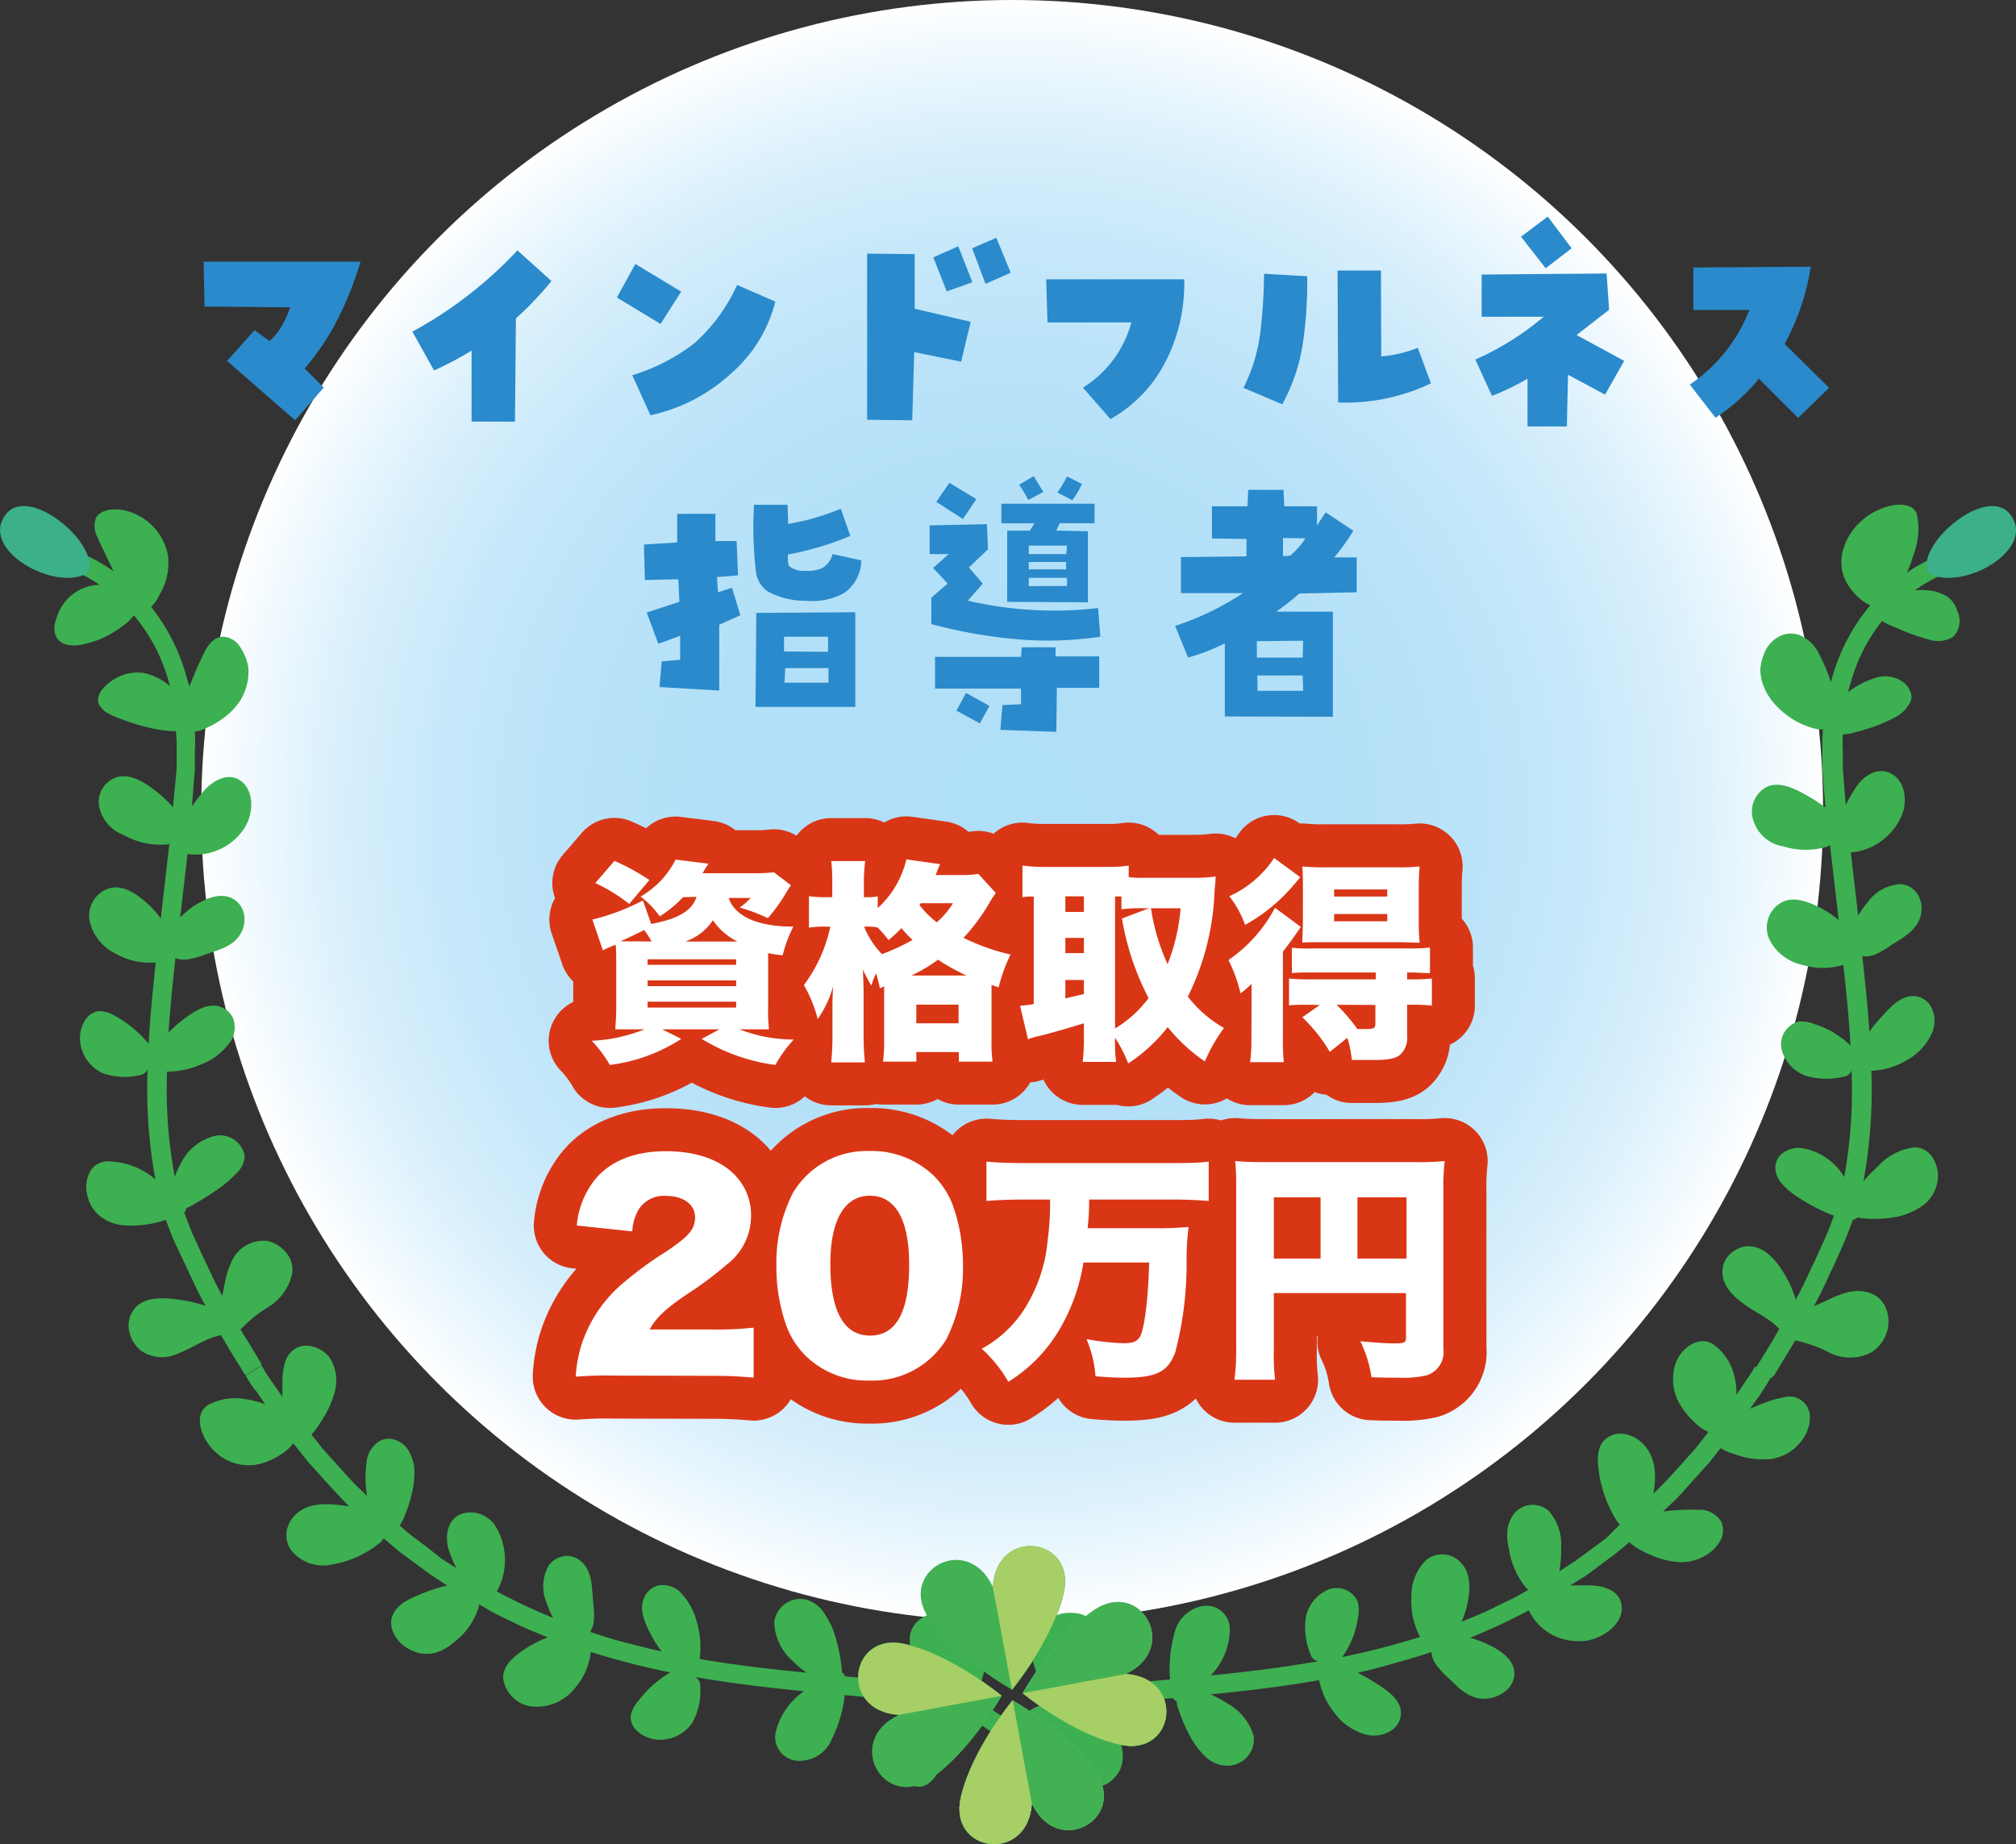 <svg xmlns="http://www.w3.org/2000/svg" xmlns:xlink="http://www.w3.org/1999/xlink" viewBox="0 0 211.01 193.04"><rect x="0" y="0" width="211.01" height="193.04" fill="#333333" stroke="none"/><defs><style>.cls-1{fill:url(#名称未設定グラデーション_27);}.cls-2{fill:#2a8acb;}.cls-3,.cls-4{fill:#fff;}.cls-3{stroke:#d93616;stroke-linecap:round;stroke-linejoin:round;stroke-width:9px;}.cls-5{fill:#3db051;}.cls-6{fill:#3cb08a;}.cls-7{fill:#42b153;}.cls-8{fill:#a6cf66;}.cls-9{fill:#80c591;}.cls-10{fill:#d6e591;}</style><radialGradient id="名称未設定グラデーション_27" cx="105.94" cy="84.88" r="84.88" gradientUnits="userSpaceOnUse"><stop offset="0" stop-color="#b0dff8"/><stop offset="0.37" stop-color="#b2e0f8"/><stop offset="0.56" stop-color="#bae3f9"/><stop offset="0.71" stop-color="#c7e8fa"/><stop offset="0.84" stop-color="#daf0fc"/><stop offset="0.95" stop-color="#f2fafe"/><stop offset="1" stop-color="#fff"/></radialGradient></defs><g id="レイヤー_2" data-name="レイヤー 2"><g id="デザイン"><circle class="cls-1" cx="105.94" cy="84.88" r="84.88"/><path class="cls-2" d="M21.41,32.09l-.1-4.7H37.73a34.88,34.88,0,0,1-2.84,6.88,25.25,25.25,0,0,1-3,4.3l2,2-3,3.43-7.12-6.22,2.88-3.22,1.55,1.14A5.85,5.85,0,0,0,29.56,34a11.41,11.41,0,0,0,.82-1.83Z"/><path class="cls-2" d="M49.36,36.7a35.05,35.05,0,0,1-3.93,2.08l-2.27-4.06a43.42,43.42,0,0,0,11-8.51l3.56,3.21A34.73,34.73,0,0,1,54,33.33L53.9,44.14H49.36Z"/><path class="cls-2" d="M71.3,30.53l-2.16,3.38-4.57-2.77,1.93-3.51Zm-5.12,8.75A20.46,20.46,0,0,0,72.6,36a18.14,18.14,0,0,0,4.55-6.17l4,1.74a14.73,14.73,0,0,1-4.61,7.51,18.14,18.14,0,0,1-8.46,4.39Z"/><path class="cls-2" d="M95.74,26.6l0,5.72,5.86,1.37-1,4.17-4.91-1L95.48,44l-4.72-.06V26.55Zm4.56-.82,1.48,3.77-2.69.95-1.4-3.56Zm1.45.21,2.53-1.1,1.51,3.66-2.64,1.16Z"/><path class="cls-2" d="M113.35,40.58a11.61,11.61,0,0,0,5.07-6.83l-8.78,0-.14-4.51,14.45,0a17.89,17.89,0,0,1-1.85,8.41,14.44,14.44,0,0,1-5.87,6.22Z"/><path class="cls-2" d="M130.15,40.6a17.84,17.84,0,0,0,1.77-5.85,56.91,56.91,0,0,0,.39-6.09l4.51.26a44,44,0,0,1-.43,6.87,19.15,19.15,0,0,1-2.18,6.53Zm14.42-3.29a13.29,13.29,0,0,0,3.83-.9l1.37,3.72a20.67,20.67,0,0,1-9.71,2L140,28.32l4.54,0Z"/><path class="cls-2" d="M170,37.78l-2,3.53-3.88-2.08L164,44.64l-4.12,0,0-5a25.37,25.37,0,0,1-3.72,1.8l-1.74-3.8a29.57,29.57,0,0,0,7.15-4.48h-6.49V28.74l13.08-.11.26,3.8-3.4,2.64Zm-8-15.11,2.5,3.32-2.72,2.09-2.58-3.3Z"/><path class="cls-2" d="M176.87,40.26a16.74,16.74,0,0,0,6.23-7.81h-5.86l0-4.45,12.28-.08A24.11,24.11,0,0,1,186.79,36l4.66,4.59-3.24,3.16-4.11-4.11a19.86,19.86,0,0,1-4.54,4.09Z"/><path class="cls-2" d="M68.9,67.39l-1.21-3.27L71.11,63,71,60.64l-3.5.08L67.4,57l3.48-.21,0-3h4l0,2.85,2.22,0,.15,3.59-2.21.18L75.15,62l1.47-.47.87,2.87-2.21,1,0,6.89-6.25-.37.23-2.69,1.93-.16,0-2.51ZM87.15,58l3,.66a4.22,4.22,0,0,1-1.82,3.43,6.9,6.9,0,0,1-3.94.8,8.17,8.17,0,0,1-4.07-1A3,3,0,0,1,79.14,60a40.54,40.54,0,0,1-.22-7.16l3.51,0,.07,2A24.19,24.19,0,0,0,88,53.25l1,2.85a31.37,31.37,0,0,1-6.54,1.95c0,.74,0,1.17.26,1.3a2.4,2.4,0,0,0,1.54.4,3.71,3.71,0,0,0,1.84-.3A2.42,2.42,0,0,0,87.15,58Zm2.37,6.09V74l-10.44,0,.08-9.84Zm-2.85,4.14,0-1.58-4.61,0v1.55Zm-4.56,3.24,4.61,0,0-1.53H82.19Z"/><path class="cls-2" d="M97.67,59.45,99.3,58l-2,0,0-3,6-.13.11,2.63-2,1.9,1.45,1.69-1.56,1.79a39.81,39.81,0,0,0,13.63.77l.24,3a37.6,37.6,0,0,1-8.93.25,52.53,52.53,0,0,1-8.76-1.57V62.56l1.71-1.47Zm9.2,14.27,0-1.64-9,0V68.76l9,0,.08-1h3.53v.95l4.57,0V72l-4.43,0-.06,4.61-5.85-.21.21-2.59ZM98,52.54l1.37-2,2.82,1.71-1.4,2.08Zm3.11,20,2.45,1.35-1,1.84-2.45-1.34Zm13.45-17.77-3.64,0-.37.77,3.32.08v7.43L105.42,63V55.55h2.37l.48-.77-3.46,0V52.73h9.76Zm-6.36-4.93,1,1.66-1.58.84a12.76,12.76,0,0,0-.95-1.6Zm3.48,11.5v-.85h-4l0,.87Zm0-4.22h-4V58h3.93Zm-4,1.71v.77h3.91v-.77Zm3-7.28a12,12,0,0,0,1-1.68l1.56.79a9.25,9.25,0,0,1-1,1.71Z"/><path class="cls-2" d="M124.35,68.84,123,65.52a29.56,29.56,0,0,0,7.1-3.43l-6.49,0V58.32l6.86-.08V56.42l-3.62-.05V53h3.72l.08-1.72h3.69l.08,1.72h3.43v2l.9-1.37,2.9,1.93a21.83,21.83,0,0,1-2,2.79H142L142,62l-6,.13a29.7,29.7,0,0,1-2.42,1.9h5.93v11L128.2,75l0-7.65A22.47,22.47,0,0,1,124.35,68.84Zm12,0,.05-1.77-4.85.05v1.72Zm-4.72,3.48,4.77,0-.05-1.61h-4.75Zm2.66-16v1.9l.74-.05a8.35,8.35,0,0,0,1.61-1.82Z"/><path class="cls-3" d="M71.49,93.92a11.79,11.79,0,0,1-2.44,2,9.78,9.78,0,0,0-2-2.07,9.15,9.15,0,0,0,3.66-3.87l3.44.43c-.15.26-.2.31-.36.56a3.29,3.29,0,0,1-.26.44h5.87A15.24,15.24,0,0,0,81,91.31l1.79,1.36c-.16.22-.16.22-.87,1.38a18.07,18.07,0,0,1-1.55,2.06A20.57,20.57,0,0,0,77.43,95a7.14,7.14,0,0,0,1.14-1h-2.3c.65,1.92,3,3,6.77,3a13.43,13.43,0,0,0-1.12,3,14.33,14.33,0,0,1-1.52-.22v5.54a17.75,17.75,0,0,0,.09,2.43c-.56,0-1.16,0-2.23,0h-.87a15.75,15.75,0,0,0,5.69,1.07,13.23,13.23,0,0,0-1.92,2.66,19.53,19.53,0,0,1-7.71-2.73l1.86-1h-6l2,1a17.8,17.8,0,0,1-7.48,2.73,12.78,12.78,0,0,0-1.9-2.53,16.89,16.89,0,0,0,5.54-1.2h-.81c-1.11,0-1.65,0-2.25,0,0-.51.09-1.18.09-2.19v-4.67c0-.87,0-1.58-.07-2-1,.42-1,.42-1.32.6L62,96.26a22.83,22.83,0,0,0,5.29-2l.87,2.46c2.82-.52,4.29-1.39,4.74-2.84Zm-5.63.71a17.34,17.34,0,0,0-3.55-2.19l2-2.32a23.48,23.48,0,0,1,3.66,2Zm2.34,3.93a8.1,8.1,0,0,0-.78-1.2c-.94.47-1.38.69-2.48,1.18.83,0,.9,0,1.68,0ZM67.78,101h9.27v-.58H67.78Zm0,2.23h9.27v-.6H67.78Zm0,2.24h9.27v-.61H67.78Zm9.4-6.91a6.72,6.72,0,0,1-2.56-2.23,5.65,5.65,0,0,1-2.89,2.23Z"/><path class="cls-3" d="M92.09,103.46a11.78,11.78,0,0,0-.4-1.57,9.29,9.29,0,0,0-.49,1.28,14.77,14.77,0,0,1-.87-1.66c0,.52.06,1.68.06,2.26v4.56a26,26,0,0,0,.14,2.88H87a26.9,26.9,0,0,0,.13-2.88v-2.91c0-1.09.05-1.81.07-2.16a11.05,11.05,0,0,1-1.61,3.41,14.06,14.06,0,0,0-1.45-3.55A15.67,15.67,0,0,0,86.91,97h-.54a9.7,9.7,0,0,0-1.7.11v-3.3a10.87,10.87,0,0,0,1.72.11h.72V92.47A16.11,16.11,0,0,0,87,90.14h3.56a16.31,16.31,0,0,0-.14,2.33v1.45h.31a5.25,5.25,0,0,0,1.14-.09v1.23a10,10,0,0,0,3-5.1l3.53.5c-.07.15-.23.53-.47,1.14h2.66a9.74,9.74,0,0,0,1.81-.12l1.83,2a11,11,0,0,0-.7,1.08,20,20,0,0,1-2.68,3.61,21.63,21.63,0,0,0,4.92,1.75,17.59,17.59,0,0,0-1.25,3.44c-.38-.14-.4-.14-.74-.25v5.77a15.05,15.05,0,0,0,.11,2.25h-3.53v-1H95.91v1H92.42a14.36,14.36,0,0,0,.12-2.19v-5.69ZM90.44,97a9,9,0,0,0,1.87,2.88,20.85,20.85,0,0,0,3.2-1.49,16,16,0,0,1-1.16-1.23A15,15,0,0,1,93,98.41a12.09,12.09,0,0,0-1.14-1.32A5,5,0,0,0,90.75,97Zm10.74,5.12a20.48,20.48,0,0,1-3-1.66,16.06,16.06,0,0,1-2.79,1.66Zm-5.27,5h4.42v-1.95H95.91Zm.33-12.38a9.66,9.66,0,0,0,1.81,1.81,8.72,8.72,0,0,0,1.7-2H96.38Z"/><path class="cls-3" d="M116.71,108.64a17.21,17.21,0,0,0,.11,2.52h-3.5a20.55,20.55,0,0,0,.13-2.48v-1.56c-1.94.6-3.82,1.12-4.56,1.3a6.25,6.25,0,0,0-1.29.38l-.83-3.51c.52-.05.67-.07,1.43-.18V93.85c-.56,0-.71,0-1.18.07V90.61a17.21,17.21,0,0,0,2.28.14h6.54a13.8,13.8,0,0,0,2.3-.14v1.21a11.94,11.94,0,0,0,1.61.07h5.54a14.53,14.53,0,0,0,1.94-.14c0,.63-.06.89-.11,1.57a26.8,26.8,0,0,1-2.79,11,12.59,12.59,0,0,0,3.78,3.29,17.54,17.54,0,0,0-2,3.5,17.91,17.91,0,0,1-3.89-3.59,17,17,0,0,1-4.13,3.8,15.51,15.51,0,0,0-1.43-2.77Zm-5.2-13.18h1.94V93.83h-1.94Zm0,4.31h1.94V98.18h-1.94Zm0,4.74,1.94-.45v-1.47h-1.94Zm5.2,3.15a12.11,12.11,0,0,0,3.51-3.18,28,28,0,0,1-2.79-8.33l2.83-1.07h-.6a14.08,14.08,0,0,0-2.28.11V93.85a6.54,6.54,0,0,0-.67,0Zm3.76-12.58a21.45,21.45,0,0,0,1.74,5.85,20.37,20.37,0,0,0,1.36-5.85Z"/><path class="cls-3" d="M131,105.18c0-.76,0-1.12,0-2.19a10,10,0,0,1-1.16,1,15.28,15.28,0,0,0-1.26-3.49,15.29,15.29,0,0,0,4.87-5.47l2.71,2c-.81,1.16-1.12,1.61-1.88,2.59v9a23.63,23.63,0,0,0,.09,2.57h-3.53a15.1,15.1,0,0,0,.14-2.32Zm5.09-13.36a21.73,21.73,0,0,1-1.77,2,18.2,18.2,0,0,1-4,3,10.5,10.5,0,0,0-1.65-3,11.18,11.18,0,0,0,4.69-4Zm1,13.36c-1,0-1.52,0-2.17.06v-2.81a18.17,18.17,0,0,0,2.21.09H144v-.72h-6.61c-1,0-1.61,0-2.17.07V99.21a15,15,0,0,0,2.19.07h10a17.29,17.29,0,0,0,2.26-.09v2.68c-.56,0-1.16-.07-2.17-.07h-.22v.72h.33a18.79,18.79,0,0,0,2.26-.09v2.84a16.66,16.66,0,0,0-2.17-.09h-.42v3.24a2.4,2.4,0,0,1-.74,2c-.51.4-1.23.54-2.75.54-.29,0-.53,0-2.3,0a10.56,10.56,0,0,0-.47-2.32l-1.83,1.47a16.87,16.87,0,0,0-2.88-3.62l1.83-1.29Zm1.27-6.55c-.94,0-1.63,0-2.05.05,0-.7.06-1.34.06-2.3V92.8c0-.85,0-1.41-.06-2.1a20.33,20.33,0,0,0,2.39.09h7.48a20.5,20.5,0,0,0,2.41-.09c-.06.72-.09,1.36-.09,2.32V96.4a22.82,22.82,0,0,0,.09,2.28c-.67,0-1.31-.05-2-.05Zm1.28-4.78h5.56v-.74h-5.56Zm0,2.59h5.56v-.76h-5.56Zm.26,8.74a18.88,18.88,0,0,1,2.17,2.54c.43,0,.74,0,1,0,.71,0,.89-.12.89-.52v-2Z"/><path class="cls-3" d="M64.41,144a41.46,41.46,0,0,0-4.15.11,13.86,13.86,0,0,1,.58-3.27,14.21,14.21,0,0,1,4-6.2A38.6,38.6,0,0,1,69.75,131c2.38-1.61,3-2.32,3-3.6s-1.19-2.21-3-2.21a3.14,3.14,0,0,0-2.88,1.38,5,5,0,0,0-.69,2.33l-5.81-.61a9,9,0,0,1,2-4.93c1.58-1.85,4.1-2.85,7.33-2.85,3.74,0,6.59,1.25,8,3.49a6,6,0,0,1,.91,3.24,6.39,6.39,0,0,1-2.55,5.14,36.07,36.07,0,0,1-4,3C69.64,137,68.62,138,68,139.17h6.45a34.89,34.89,0,0,0,4.43-.19v5.23c-1.61-.14-2.77-.19-4.73-.19Z"/><path class="cls-3" d="M84.34,141.94a8.63,8.63,0,0,1-2-3.07,18.39,18.39,0,0,1-1.08-6.34A16.23,16.23,0,0,1,83,124.86,9,9,0,0,1,91,120.49a9.39,9.39,0,0,1,6.72,2.57,8.78,8.78,0,0,1,2,3.08,18.58,18.58,0,0,1,1.07,6.36,16.36,16.36,0,0,1-1.74,7.7A9.06,9.06,0,0,1,91,144.52,9.19,9.19,0,0,1,84.34,141.94Zm2.57-9.63c0,4.95,1.42,7.5,4.16,7.5s4.09-2.49,4.09-7.42c0-4.73-1.44-7.22-4.12-7.22S86.91,127.8,86.91,132.31Z"/><path class="cls-3" d="M107.09,125.57c-1.32,0-2.7.05-3.84.15V121.6c1.12.1,2.34.15,3.81.15h15.66c1.42,0,2.59,0,3.79-.15v4.12c-1.15-.1-2.47-.15-3.74-.15H114c0,1.47-.08,2.11-.16,3h7a33.46,33.46,0,0,0,3.57-.13,25.45,25.45,0,0,0-.21,3.72,36.6,36.6,0,0,1-1.19,9.41c-.79,2.07-2,2.65-5.35,2.65-.81,0-1.7-.05-3-.15a12.07,12.07,0,0,0-.94-3.89,25.48,25.48,0,0,0,3.89.43c1,0,1.45-.21,1.73-.72.46-.91.84-3.91.94-7.73H113.4a19.85,19.85,0,0,1-2.31,6.67,16,16,0,0,1-5.55,5.82,14.09,14.09,0,0,0-2.78-3.46,12.47,12.47,0,0,0,4.15-3.69,16,16,0,0,0,2.75-7.71,28.82,28.82,0,0,0,.25-4.22Z"/><path class="cls-3" d="M133.33,141.22a23.12,23.12,0,0,0,.13,3.21h-4.25a24.67,24.67,0,0,0,.18-3.34V124.17a23.5,23.5,0,0,0-.11-2.63c.95.08,1.68.11,3.34.11H148a28.27,28.27,0,0,0,3.21-.11,24.35,24.35,0,0,0-.13,3.21v16.44a2.56,2.56,0,0,1-1.75,2.78,10.73,10.73,0,0,1-2.85.25c-.69,0-1.74,0-2.93-.05a12.81,12.81,0,0,0-1.17-3.77c1.68.16,2.82.23,3.59.23,1,0,1.19-.1,1.19-.56v-4.71H133.33Zm4.89-15.88h-4.89v6.41h4.89Zm9,6.41v-6.41h-5.14v6.41Z"/><path class="cls-4" d="M71.49,93.92a11.79,11.79,0,0,1-2.44,2,9.78,9.78,0,0,0-2-2.07,9.15,9.15,0,0,0,3.66-3.87l3.44.43c-.15.26-.2.31-.36.56a3.29,3.29,0,0,1-.26.44h5.87A15.24,15.24,0,0,0,81,91.31l1.79,1.36c-.16.22-.16.22-.87,1.38a18.07,18.07,0,0,1-1.55,2.06A20.57,20.57,0,0,0,77.43,95a7.14,7.14,0,0,0,1.14-1h-2.3c.65,1.92,3,3,6.77,3a13.43,13.43,0,0,0-1.12,3,14.33,14.33,0,0,1-1.52-.22v5.54a17.75,17.75,0,0,0,.09,2.43c-.56,0-1.16,0-2.23,0h-.87a15.75,15.75,0,0,0,5.69,1.07,13.23,13.23,0,0,0-1.92,2.66,19.53,19.53,0,0,1-7.71-2.73l1.86-1h-6l2,1a17.8,17.8,0,0,1-7.48,2.73,12.78,12.78,0,0,0-1.9-2.53,16.89,16.89,0,0,0,5.54-1.2h-.81c-1.11,0-1.65,0-2.25,0,0-.51.09-1.18.09-2.19v-4.67c0-.87,0-1.58-.07-2-1,.42-1,.42-1.32.6L62,96.26a22.83,22.83,0,0,0,5.29-2l.87,2.46c2.82-.52,4.29-1.39,4.74-2.84Zm-5.63.71a17.34,17.34,0,0,0-3.55-2.19l2-2.32a23.48,23.48,0,0,1,3.66,2Zm2.34,3.93a8.1,8.1,0,0,0-.78-1.2c-.94.47-1.38.69-2.48,1.18.83,0,.9,0,1.68,0ZM67.78,101h9.27v-.58H67.78Zm0,2.23h9.27v-.6H67.78Zm0,2.24h9.27v-.61H67.78Zm9.4-6.91a6.72,6.72,0,0,1-2.56-2.23,5.65,5.65,0,0,1-2.89,2.23Z"/><path class="cls-4" d="M92.09,103.46a11.78,11.78,0,0,0-.4-1.57,9.29,9.29,0,0,0-.49,1.28,14.77,14.77,0,0,1-.87-1.66c0,.52.06,1.68.06,2.26v4.56a26,26,0,0,0,.14,2.88H87a26.9,26.9,0,0,0,.13-2.88v-2.91c0-1.09.05-1.81.07-2.16a11.05,11.05,0,0,1-1.61,3.41,14.06,14.06,0,0,0-1.45-3.55A15.67,15.67,0,0,0,86.91,97h-.54a9.7,9.7,0,0,0-1.7.11v-3.3a10.87,10.87,0,0,0,1.72.11h.72V92.47A16.11,16.11,0,0,0,87,90.14h3.56a16.31,16.31,0,0,0-.14,2.33v1.45h.31a5.25,5.25,0,0,0,1.14-.09v1.23a10,10,0,0,0,3-5.1l3.53.5c-.07.15-.23.53-.47,1.14h2.66a9.74,9.74,0,0,0,1.81-.12l1.83,2a11,11,0,0,0-.7,1.08,20,20,0,0,1-2.68,3.61,21.63,21.63,0,0,0,4.92,1.75,17.59,17.59,0,0,0-1.25,3.44c-.38-.14-.4-.14-.74-.25v5.77a15.05,15.05,0,0,0,.11,2.25h-3.53v-1H95.91v1H92.42a14.36,14.36,0,0,0,.12-2.19v-5.69ZM90.44,97a9,9,0,0,0,1.87,2.88,20.85,20.85,0,0,0,3.2-1.49,16,16,0,0,1-1.16-1.23A15,15,0,0,1,93,98.41a12.09,12.09,0,0,0-1.14-1.32A5,5,0,0,0,90.75,97Zm10.74,5.12a20.48,20.48,0,0,1-3-1.66,16.06,16.06,0,0,1-2.79,1.66Zm-5.27,5h4.42v-1.95H95.91Zm.33-12.38a9.66,9.66,0,0,0,1.81,1.81,8.72,8.72,0,0,0,1.7-2H96.38Z"/><path class="cls-4" d="M116.71,108.64a17.21,17.21,0,0,0,.11,2.52h-3.5a20.55,20.55,0,0,0,.13-2.48v-1.56c-1.94.6-3.82,1.12-4.56,1.3a6.25,6.25,0,0,0-1.29.38l-.83-3.51c.52-.05.67-.07,1.43-.18V93.85c-.56,0-.71,0-1.18.07V90.61a17.21,17.21,0,0,0,2.28.14h6.54a13.8,13.8,0,0,0,2.3-.14v1.21a11.94,11.94,0,0,0,1.61.07h5.54a14.53,14.53,0,0,0,1.94-.14c0,.63-.06.89-.11,1.57a26.8,26.8,0,0,1-2.79,11,12.59,12.59,0,0,0,3.78,3.29,17.54,17.54,0,0,0-2,3.5,17.91,17.91,0,0,1-3.89-3.59,17,17,0,0,1-4.13,3.8,15.51,15.51,0,0,0-1.43-2.77Zm-5.2-13.18h1.94V93.83h-1.94Zm0,4.31h1.94V98.18h-1.94Zm0,4.74,1.94-.45v-1.47h-1.94Zm5.2,3.15a12.11,12.11,0,0,0,3.51-3.18,28,28,0,0,1-2.79-8.33l2.83-1.07h-.6a14.08,14.08,0,0,0-2.28.11V93.85a6.54,6.54,0,0,0-.67,0Zm3.76-12.58a21.45,21.45,0,0,0,1.74,5.85,20.37,20.37,0,0,0,1.36-5.85Z"/><path class="cls-4" d="M131,105.18c0-.76,0-1.12,0-2.19a10,10,0,0,1-1.16,1,15.28,15.28,0,0,0-1.26-3.49,15.29,15.29,0,0,0,4.87-5.47l2.71,2c-.81,1.16-1.12,1.61-1.88,2.59v9a23.63,23.63,0,0,0,.09,2.57h-3.53a15.1,15.1,0,0,0,.14-2.32Zm5.09-13.36a21.73,21.73,0,0,1-1.77,2,18.2,18.2,0,0,1-4,3,10.5,10.5,0,0,0-1.65-3,11.18,11.18,0,0,0,4.69-4Zm1,13.36c-1,0-1.52,0-2.17.06v-2.81a18.17,18.17,0,0,0,2.21.09H144v-.72h-6.61c-1,0-1.61,0-2.17.07V99.21a15,15,0,0,0,2.19.07h10a17.29,17.29,0,0,0,2.26-.09v2.68c-.56,0-1.16-.07-2.17-.07h-.22v.72h.33a18.79,18.79,0,0,0,2.26-.09v2.84a16.66,16.66,0,0,0-2.17-.09h-.42v3.24a2.4,2.4,0,0,1-.74,2c-.51.4-1.23.54-2.75.54-.29,0-.53,0-2.3,0a10.56,10.56,0,0,0-.47-2.32l-1.83,1.47a16.87,16.87,0,0,0-2.88-3.62l1.83-1.29Zm1.27-6.55c-.94,0-1.63,0-2.05.05,0-.7.06-1.34.06-2.3V92.8c0-.85,0-1.41-.06-2.1a20.33,20.33,0,0,0,2.39.09h7.48a20.5,20.5,0,0,0,2.41-.09c-.06.72-.09,1.36-.09,2.32V96.4a22.82,22.82,0,0,0,.09,2.28c-.67,0-1.31-.05-2-.05Zm1.28-4.78h5.56v-.74h-5.56Zm0,2.59h5.56v-.76h-5.56Zm.26,8.74a18.88,18.88,0,0,1,2.17,2.54c.43,0,.74,0,1,0,.71,0,.89-.12.89-.52v-2Z"/><path class="cls-4" d="M64.41,144a41.46,41.46,0,0,0-4.15.11,13.86,13.86,0,0,1,.58-3.27,14.21,14.21,0,0,1,4-6.2A38.6,38.6,0,0,1,69.75,131c2.38-1.61,3-2.32,3-3.6s-1.19-2.21-3-2.21a3.14,3.14,0,0,0-2.88,1.38,5,5,0,0,0-.69,2.33l-5.81-.61a9,9,0,0,1,2-4.93c1.58-1.85,4.1-2.85,7.33-2.85,3.74,0,6.59,1.25,8,3.49a6,6,0,0,1,.91,3.24,6.39,6.39,0,0,1-2.55,5.14,36.07,36.07,0,0,1-4,3C69.64,137,68.62,138,68,139.17h6.45a34.89,34.89,0,0,0,4.43-.19v5.23c-1.61-.14-2.77-.19-4.73-.19Z"/><path class="cls-4" d="M84.34,141.94a8.63,8.63,0,0,1-2-3.07,18.39,18.39,0,0,1-1.08-6.34A16.23,16.23,0,0,1,83,124.86,9,9,0,0,1,91,120.49a9.39,9.39,0,0,1,6.72,2.57,8.78,8.78,0,0,1,2,3.08,18.58,18.58,0,0,1,1.07,6.36,16.36,16.36,0,0,1-1.74,7.7A9.06,9.06,0,0,1,91,144.52,9.19,9.19,0,0,1,84.34,141.94Zm2.57-9.63c0,4.95,1.42,7.5,4.16,7.5s4.09-2.49,4.09-7.42c0-4.73-1.44-7.22-4.12-7.22S86.91,127.8,86.91,132.31Z"/><path class="cls-4" d="M107.09,125.57c-1.32,0-2.7.05-3.84.15V121.6c1.12.1,2.34.15,3.81.15h15.66c1.42,0,2.59,0,3.79-.15v4.12c-1.15-.1-2.47-.15-3.74-.15H114c0,1.47-.08,2.11-.16,3h7a33.46,33.46,0,0,0,3.57-.13,25.45,25.45,0,0,0-.21,3.72,36.6,36.6,0,0,1-1.19,9.41c-.79,2.07-2,2.65-5.35,2.65-.81,0-1.7-.05-3-.15a12.07,12.07,0,0,0-.94-3.89,25.48,25.48,0,0,0,3.89.43c1,0,1.45-.21,1.73-.72.46-.91.84-3.91.94-7.73H113.4a19.85,19.85,0,0,1-2.31,6.67,16,16,0,0,1-5.55,5.82,14.09,14.09,0,0,0-2.78-3.46,12.47,12.47,0,0,0,4.15-3.69,16,16,0,0,0,2.75-7.71,28.82,28.82,0,0,0,.25-4.22Z"/><path class="cls-4" d="M133.33,141.22a23.12,23.12,0,0,0,.13,3.21h-4.25a24.67,24.67,0,0,0,.18-3.34V124.17a23.5,23.5,0,0,0-.11-2.63c.95.08,1.68.11,3.34.11H148a28.27,28.27,0,0,0,3.21-.11,24.35,24.35,0,0,0-.13,3.21v16.44a2.56,2.56,0,0,1-1.75,2.78,10.73,10.73,0,0,1-2.85.25c-.69,0-1.74,0-2.93-.05a12.81,12.81,0,0,0-1.17-3.77c1.68.16,2.82.23,3.59.23,1,0,1.19-.1,1.19-.56v-4.71H133.33Zm4.89-15.88h-4.89v6.41h4.89Zm9,6.41v-6.41h-5.14v6.41Z"/><path class="cls-5" d="M185.68,144l2.23-3.68a13.62,13.62,0,0,1,3.54,1.26,4.79,4.79,0,0,0,4.39,0,3.79,3.79,0,0,0,1.65-2.13,3.74,3.74,0,0,0-.12-2.58c-.69-1.59-2.54-2-4.08-1.56a9.85,9.85,0,0,0-1.71.65c-.58.26-1.15.54-1.73.77.82-1.43,1.45-2.95,2.17-4.43l1-2.24c.32-.77.61-1.58.92-2.37a1.11,1.11,0,0,0,.52-.26,1,1,0,0,0,.3.08,12.4,12.4,0,0,0,4-.18,7.17,7.17,0,0,0,2.07-.86,3.88,3.88,0,0,0,1.85-2.31,3.52,3.52,0,0,0-.33-2.86,2.26,2.26,0,0,0-1.88-1.2,6.09,6.09,0,0,0-3.91,2,17.17,17.17,0,0,0-1.52,1.56,52.45,52.45,0,0,0,.83-11.57,7.75,7.75,0,0,0,3.52-1,6.22,6.22,0,0,0,2.85-3,3.19,3.19,0,0,0-.12-2.7,2.18,2.18,0,0,0-1.94-1.12c-1.35,0-2.54,1.39-3.45,2.4a15.55,15.55,0,0,0-1.07,1.33c-.17-2.65-.44-5.28-.74-7.89a2.94,2.94,0,0,0,1.39-.21,9.73,9.73,0,0,0,1.69-1c1.08-.68,2.54-1.44,3-2.91a3,3,0,0,0-.32-2.44,2.31,2.31,0,0,0-1.73-1,4.53,4.53,0,0,0-3.46,1.89,11.07,11.07,0,0,0-1,1.41l-.77-6.62a6,6,0,0,0,2.91-1,6.38,6.38,0,0,0,2.5-3.06c.52-1.5.23-3.44-1.19-4.19s-2.92.22-3.75,1.54a17.41,17.41,0,0,0-1,1.75l-.3-3.74,0-1.83a13.82,13.82,0,0,1,0-1.82,6.06,6.06,0,0,0,1.39-.25c.52-.12,1-.28,1.54-.45a15.43,15.43,0,0,0,2.35-1,3.61,3.61,0,0,0,1.68-1.5,1.31,1.31,0,0,0,.13-1.2,2.21,2.21,0,0,0-.87-1.14,3.22,3.22,0,0,0-2.67-.42,8.91,8.91,0,0,0-3,1.53c.07-.35.19-.68.28-1A17.84,17.84,0,0,1,197,65a6.81,6.81,0,0,0,1.41.69,22,22,0,0,0,3.39,1.23,3.15,3.15,0,0,0,2.61-.23,2.38,2.38,0,0,0,.43-2.78,2.62,2.62,0,0,0-1.14-1.53,4.63,4.63,0,0,0-1.88-.58,7.06,7.06,0,0,0-1.38,0,9.86,9.86,0,0,1,1-.67,6.31,6.31,0,0,1,.61-.35,11.07,11.07,0,0,1,1.55-.72l-.61-1.9a10.94,10.94,0,0,0-1.74.78,14.21,14.21,0,0,0-1.65,1,17.9,17.9,0,0,0,.73-2,7.42,7.42,0,0,0,.29-4.19,1.46,1.46,0,0,0-1-.82,3.65,3.65,0,0,0-1.68,0,7,7,0,0,0-3.46,1.93,6.27,6.27,0,0,0-1.6,2.84,4.54,4.54,0,0,0,.08,2.57,5.5,5.5,0,0,0,1.38,2.09,4.31,4.31,0,0,0,1.42,1,20.22,20.22,0,0,0-4.12,8.06,18.36,18.36,0,0,0-1.23-2.94,3.94,3.94,0,0,0-2.06-2,2.66,2.66,0,0,0-2,.08,3.35,3.35,0,0,0-1.75,2,5.41,5.41,0,0,0-.35,1.5,5.14,5.14,0,0,0,.19,1.33,6,6,0,0,0,1.11,2.07,8.61,8.61,0,0,0,3,2.32,8.72,8.72,0,0,0,1.68.56,2.27,2.27,0,0,0,.58,0l-.07,1,0,1,0,2.1c.11,1.36.2,2.73.33,4.09A18.63,18.63,0,0,0,189,83.2c-1.2-.66-2.57-1.34-3.88-.92a2.92,2.92,0,0,0-1.53,3.8,3.91,3.91,0,0,0,3.07,2.52,7.72,7.72,0,0,0,4.66,0,.86.86,0,0,0,.22-.15l.91,7.85a11.35,11.35,0,0,0-2-1.31c-1.21-.61-2.75-1.2-4-.51a3,3,0,0,0-1.18,4,5.06,5.06,0,0,0,3.38,2.53,7.46,7.46,0,0,0,4.29,0c.3,2.81.6,5.62.74,8.43a10.58,10.58,0,0,0-2.13-1.56,10.42,10.42,0,0,0-1.62-.67,3.71,3.71,0,0,0-1.7-.27,2.47,2.47,0,0,0-1.62,3.33,4,4,0,0,0,2.51,2.38,7.67,7.67,0,0,0,4.09,0,.91.91,0,0,0,.58-.62,50.25,50.25,0,0,1-.76,11.18,6.34,6.34,0,0,0-4.32-3,2.61,2.61,0,0,0-1.88.35,1.94,1.94,0,0,0-1,1.46,2.39,2.39,0,0,0,.52,1.69,6.37,6.37,0,0,0,1.44,1.34,18.74,18.74,0,0,0,4.17,2.21c-.29.74-.54,1.48-.87,2.21l-1,2.21c-.7,1.46-1.34,2.95-2.14,4.36a11.64,11.64,0,0,0-1.09-2.53c-.77-1.3-1.83-2.71-3.31-3a2.64,2.64,0,0,0-2.14.5,2.52,2.52,0,0,0-1.12,2c-.08,1.45,1,2.55,2,3.32,1.28,1,2.82,1.58,3.94,2.78,0,0,0,0,0,0-1.17,2.06-1.17,2-2.39,4,0,.05,0,.1-.07.15l1.65,1A1.27,1.27,0,0,1,185.68,144Z"/><path class="cls-5" d="M106.57,182.49l.79-.78c.22-.18.42-.29.59-.42l.61-.41,1-.53a12.75,12.75,0,0,1,1.93,3.21,15.69,15.69,0,0,0,1.12,1.85,8.6,8.6,0,0,0,.64.78,2.73,2.73,0,0,0,.75.58,1.85,1.85,0,0,0,1.78,0,2.7,2.7,0,0,0,.8-.61,3.18,3.18,0,0,0,.66-.9,3.75,3.75,0,0,0-1-4.26,13.53,13.53,0,0,0-3-1.88,77.09,77.09,0,0,1,9.52-1.36,1,1,0,0,0,.43.35.87.87,0,0,0,0,.31,17.07,17.07,0,0,0,1.54,3.64,7.76,7.76,0,0,0,1.28,1.66,3.36,3.36,0,0,0,2.3,1.12,2.79,2.79,0,0,0,2.92-3.08,5.76,5.76,0,0,0-2.67-3.39,14.85,14.85,0,0,0-1.84-1c3.78-.38,7.58-.82,11.35-1.49a7.89,7.89,0,0,0,1.54,3.34,6.07,6.07,0,0,0,3.42,2.37,3.29,3.29,0,0,0,2.73-.54,2.16,2.16,0,0,0,.84-2.11c-.24-1.32-1.83-2.27-3-3-.48-.3-1-.57-1.49-.84,1.31-.27,2.59-.64,3.88-1s2.57-.74,3.83-1.16a2.77,2.77,0,0,0,.49,1.31,8.89,8.89,0,0,0,1.32,1.43c.93.88,2,2.15,3.72,2.15a3.64,3.64,0,0,0,2.52-1.07,2.29,2.29,0,0,0,.6-2c-.31-1.32-1.65-2.13-2.93-2.72a13.82,13.82,0,0,0-1.67-.6,62.49,62.49,0,0,0,6.15-2.87,5.57,5.57,0,0,0,2,2.3,6,6,0,0,0,4.1.87c1.74-.33,3.68-1.69,3.63-3.43s-1.75-2.32-3.33-2.35c-.69,0-1.38,0-2.07,0l1.62-1,1.55-1.15,1.54-1.15c.51-.39,1-.82,1.48-1.23a5.18,5.18,0,0,0,1.15.81,10.69,10.69,0,0,0,1.49.7,8.22,8.22,0,0,0,2.77.59,5,5,0,0,0,2.94-.95,3.78,3.78,0,0,0,1.3-1.57,2.19,2.19,0,0,0-.06-1.76,2.65,2.65,0,0,0-2.44-1.2,21,21,0,0,0-3.62.18l.81-.78c1-.89,1.79-1.91,2.69-2.87l1.31-1.46,1.22-1.53a5,5,0,0,0,1.45.63,8.58,8.58,0,0,0,3.84.51,4.93,4.93,0,0,0,3.39-2.21,4.1,4.1,0,0,0,.66-2.12,2.13,2.13,0,0,0-2.73-2.12,10.24,10.24,0,0,0-2.15.62c-.47.17-.92.37-1.38.57.68-1,1-1.35,1.2-1.71a18.9,18.9,0,0,0,1-1.64l-1.69-1.07a15,15,0,0,1-.94,1.47l-1,1.49a7.11,7.11,0,0,0-.23-2,5.64,5.64,0,0,0-2.2-3.29c-1.51-.95-3.32.37-3.91,1.91a5.21,5.21,0,0,0,.41,4.36,8,8,0,0,0,1.56,1.91,4.52,4.52,0,0,0,1.44,1l-1.34,1.7c-.45.56-1,1.07-1.43,1.62-1,1.07-1.92,2.15-3,3.13.4-2,.21-4.13-1.32-5.43a3.59,3.59,0,0,0-1.71-.82,2.51,2.51,0,0,0-1.83.43c-1.13.83-1,2.35-.84,3.59a14,14,0,0,0,1,3.45,12.93,12.93,0,0,0,.83,1.56,2,2,0,0,0,.37.45L168.14,161l-1.62,1.2-1.62,1.19-1.69,1.1a12.28,12.28,0,0,0,.19-2.55,5.27,5.27,0,0,0-1.27-3.75,2.52,2.52,0,0,0-3.58.17,3.47,3.47,0,0,0-.76,1.74,5.33,5.33,0,0,0,.12,1.9,8.55,8.55,0,0,0,1.86,4.27,1.07,1.07,0,0,0,.22.15c-.57.31-1.12.65-1.7.93l-1.75.85c-1.15.6-2.37,1.06-3.56,1.57a9.84,9.84,0,0,0,.68-2.23c.24-1.32.26-2.92-.73-3.92a2.62,2.62,0,0,0-3.72-.25,5.18,5.18,0,0,0-1.48,3.78,7.86,7.86,0,0,0,.91,4.2,81,81,0,0,1-8.14,2.11,10.41,10.41,0,0,0,1.21-2.34,10,10,0,0,0,.41-1.7,3.7,3.7,0,0,0,0-1.72,2.41,2.41,0,0,0-3.46-1.12,4,4,0,0,0-2,2.83,7.51,7.51,0,0,0,.61,4,1,1,0,0,0,.71.49c-3.72.66-7.48,1.11-11.26,1.49a7,7,0,0,0,2-5,2.45,2.45,0,0,0-3-2.24,3.73,3.73,0,0,0-2.82,2.94,13.47,13.47,0,0,0-.43,4.72,75.67,75.67,0,0,0-9.8,1.43,21.8,21.8,0,0,0,1.4-2.48c.65-1.43,1.33-3.07.68-4.47a2.64,2.64,0,0,0-2-1.4,4.72,4.72,0,0,0-1.5,0,4.9,4.9,0,0,0-1.58.65,3.92,3.92,0,0,0-1,.92,3.45,3.45,0,0,0-.55,1.08,4.38,4.38,0,0,0-.06,2.06c.3,1.59,1.13,3,1.21,4.66,0,0,0,0,0,.06a12.3,12.3,0,0,0-2.2,1.19l-.84.57c-.29.27-.63.62-1.1,1.08a1.43,1.43,0,0,0-.11.15l1.48,1.25A.35.35,0,0,0,106.57,182.49Z"/><path class="cls-6" d="M201.86,60c3.49,2,11.45-2.51,8.52-6.18C207.87,50.66,200.31,57.19,201.86,60Z"/><path class="cls-5" d="M27.36,142.76c-1.15-1.89-1-1.69-2.19-3.58a13.63,13.63,0,0,1,2.95-2.38,5.45,5.45,0,0,0,2.47-3.52,2.73,2.73,0,0,0-.66-2.17,3.42,3.42,0,0,0-1.94-1.2,3.63,3.63,0,0,0-3.78,2.22,9,9,0,0,0-.59,1.73l-.35,1.78c-.81-1.4-1.43-2.89-2.14-4.34l-1-2.19c-.3-.73-.56-1.46-.85-2.18a1,1,0,0,0,.24-.48,1,1,0,0,0,.29-.11,30.8,30.8,0,0,0,3.34-2.1,11.56,11.56,0,0,0,1.47-1.3,2.78,2.78,0,0,0,1-1.89,2.61,2.61,0,0,0-3.08-2.15,5.31,5.31,0,0,0-3.38,2.47,10.43,10.43,0,0,0-.87,1.81,49.48,49.48,0,0,1-.8-11,9,9,0,0,0,3.57-.76A6.66,6.66,0,0,0,24.15,109a2.74,2.74,0,0,0,.26-2.37,2.24,2.24,0,0,0-1.73-1.33c-1.33-.23-2.74.84-3.81,1.67a10.9,10.9,0,0,0-1.23,1.12c.17-2.59.44-5.19.72-7.79a2.85,2.85,0,0,0,1.4.11,10.37,10.37,0,0,0,1.86-.54c1.21-.42,2.8-.79,3.55-2.11a2.89,2.89,0,0,0,.27-2.43A2.35,2.35,0,0,0,24,93.91c-1.29-.41-2.69.26-3.81,1a10.81,10.81,0,0,0-1.33,1.12l.77-6.64a5.8,5.8,0,0,0,3-.33,6,6,0,0,0,3.09-2.61c.82-1.44.85-3.63-.44-4.65s-2.93-.17-3.95,1c-.44.51-.84,1.05-1.24,1.6l.3-3.8,0-2a16,16,0,0,0,0-2,4.55,4.55,0,0,0,1.33-.45,9,9,0,0,0,1.44-.82,7.1,7.1,0,0,0,2.05-2.1A5.87,5.87,0,0,0,26,69.94a5.29,5.29,0,0,0-.92-2.29,2.25,2.25,0,0,0-1.69-1c-1,0-1.65.87-2.08,1.8-.57,1.14-1.05,2.3-1.49,3.44-.08-.38-.22-.74-.32-1.12a20.28,20.28,0,0,0-3.68-7.24,4.37,4.37,0,0,0,.9-1.31,6.5,6.5,0,0,0,.88-3.93,5.91,5.91,0,0,0-2.8-4.15c-1.82-1.11-4-1.08-4.72,0a2.43,2.43,0,0,0,.12,2.09c.29.74.71,1.49,1,2.17.24.46.46.93.68,1.4-.51-.37-.88-.59-1.16-.76s-.49-.3-.7-.4a13.43,13.43,0,0,0-1.94-.88l-.61,1.9a10.46,10.46,0,0,1,1.47.67,13.9,13.9,0,0,1,1.48.89A4.76,4.76,0,0,0,6,64.47c-.7,1.67-.1,2.73.93,3a3.78,3.78,0,0,0,1.68,0,10.77,10.77,0,0,0,2-.61,11.79,11.79,0,0,0,2.11-1.24,5.12,5.12,0,0,0,1.29-1.21,18.42,18.42,0,0,1,3.77,7.39,6.48,6.48,0,0,0-2.58-1.32,4.33,4.33,0,0,0-2.75.36A4.77,4.77,0,0,0,10.86,72a1.89,1.89,0,0,0-.6,1.39,1.05,1.05,0,0,0,.29.63,1.92,1.92,0,0,0,.54.52,7.53,7.53,0,0,0,1.62.74,21.57,21.57,0,0,0,3.37,1,12.92,12.92,0,0,0,1.75.24,1.89,1.89,0,0,0,.58,0l.08,1,0,1,0,2L18.1,84.5a12.63,12.63,0,0,0-1.89-1.77c-1.09-.82-2.34-1.64-3.7-1.44a2.7,2.7,0,0,0-2.12,3.19,4,4,0,0,0,2.54,2.92,7.82,7.82,0,0,0,4.55,1,.75.75,0,0,0,.25-.09l-.9,7.83a10.56,10.56,0,0,0-1.6-1.73c-1-.89-2.39-1.8-3.76-1.43A3,3,0,0,0,9.4,96.51a5.07,5.07,0,0,0,2.7,3.32,7.29,7.29,0,0,0,4.2.92c-.3,2.83-.59,5.67-.74,8.52a12.11,12.11,0,0,0-1.92-1.87,12.67,12.67,0,0,0-1.5-1,3.61,3.61,0,0,0-1.63-.56c-1.45,0-2.4,1.83-2.08,3.5a4.13,4.13,0,0,0,2.31,3,7,7,0,0,0,4.09.16.94.94,0,0,0,.62-.61,52.3,52.3,0,0,0,.81,11.56,7.86,7.86,0,0,0-5.13-1.88,2.16,2.16,0,0,0-1.71,1.08,3.46,3.46,0,0,0-.25,2.59,3.74,3.74,0,0,0,1.46,2.19,4.6,4.6,0,0,0,2,.8,10.76,10.76,0,0,0,4.72-.54c.31.78.59,1.59.93,2.34l1.05,2.23c.71,1.48,1.37,3,2.18,4.43a16,16,0,0,0-2.76-.64c-1.48-.2-3.27-.34-4.42.67a2.83,2.83,0,0,0-.87,2.21,3.54,3.54,0,0,0,1.21,2.39,3.84,3.84,0,0,0,4,.35c1.5-.57,2.82-1.57,4.42-1.89l.06,0c1.2,2.09,1.2,2,2.45,4.06a1.31,1.31,0,0,0,.11.12l1.64-1A.94.94,0,0,0,27.36,142.76Z"/><path class="cls-5" d="M106.24,180.91l-1.06-1c-.28-.24-.53-.38-.75-.54l-.77-.52-1.27-.63a15.12,15.12,0,0,1,.78-3.72,5.37,5.37,0,0,0,.07-2.23,3.8,3.8,0,0,0-.46-1.17,4.39,4.39,0,0,0-.92-1.11,4.76,4.76,0,0,0-3-1.18,4.81,4.81,0,0,0-1.48.15,3.59,3.59,0,0,0-1.18.62c-1.39,1.11-1.14,3-.3,4.36a34.89,34.89,0,0,0,2.39,2.94,80,80,0,0,0-9.82-1.39,1,1,0,0,0-.36-.43,1.08,1.08,0,0,0,0-.31,17.31,17.31,0,0,0-.82-3.88,8.2,8.2,0,0,0-.94-1.87,3.26,3.26,0,0,0-2-1.55,2.72,2.72,0,0,0-3.31,2.42,5.56,5.56,0,0,0,1.79,3.87,12.27,12.27,0,0,0,1.58,1.36c-3.76-.37-7.5-.8-11.19-1.44a8.67,8.67,0,0,0-.23-3.65,6.9,6.9,0,0,0-1.89-3.44,2.68,2.68,0,0,0-2.23-.6,2.27,2.27,0,0,0-1.54,1.51c-.44,1.27.35,2.82,1,4a9.3,9.3,0,0,0,.92,1.39c-1.27-.26-2.51-.61-3.77-.92s-2.48-.71-3.71-1.12a2.88,2.88,0,0,0,.4-1.34,12.61,12.61,0,0,0-.1-1.94c-.11-1.26-.09-2.86-1-3.85a2.26,2.26,0,0,0-2-.81,2.49,2.49,0,0,0-1.65,1,4.47,4.47,0,0,0-.21,3.9,10.34,10.34,0,0,0,.68,1.57A59,59,0,0,1,52,166.59,6.78,6.78,0,0,0,52,160a3.1,3.1,0,0,0-3.76-1.51c-1.45.63-1.72,2.39-1.24,3.86a17.43,17.43,0,0,0,.76,1.81l-1.56-1L44.75,162l-1.49-1.11c-.5-.37-.95-.79-1.43-1.19a5.68,5.68,0,0,0,.62-1.26,13.72,13.72,0,0,0,.51-1.53,9.69,9.69,0,0,0,.41-2.61,4.28,4.28,0,0,0-.69-2.57,2.43,2.43,0,0,0-1.32-1,2,2,0,0,0-1.57.09,2.9,2.9,0,0,0-1.43,2.32,11.76,11.76,0,0,0,.06,3.45l-.78-.75c-.93-.86-1.74-1.85-2.6-2.78l-1.27-1.41-1.18-1.49a6,6,0,0,0,.95-1.26,10.38,10.38,0,0,0,1.55-3.4,4.4,4.4,0,0,0-.66-3.48A3.22,3.22,0,0,0,32.85,141a2.37,2.37,0,0,0-1.81.1,2.5,2.5,0,0,0-1.22,1.57,7.63,7.63,0,0,0-.26,2.11c0,.48,0,1,0,1.45l-1.16-1.67a17.59,17.59,0,0,1-1-1.59L25.71,144c.56.92.75,1.21,1,1.5s.42.6,1.06,1.52a8.39,8.39,0,0,0-2-.54,6,6,0,0,0-4,.6c-1.58,1-.74,3.5.72,4.87a5.07,5.07,0,0,0,4.64,1.31,7,7,0,0,0,2.26-1,4.61,4.61,0,0,0,1.31-1.18l1.37,1.73c.47.57,1,1.1,1.47,1.66,1,1.09,2,2.21,3,3.21-2.12-.31-4.24-.5-5.68.94a3.07,3.07,0,0,0-.86,1.74,2.66,2.66,0,0,0,.66,2.14,4.3,4.3,0,0,0,4.15,1.26,10.48,10.48,0,0,0,3.53-1.28,10,10,0,0,0,1.44-1,2,2,0,0,0,.38-.44l1.58,1.34,1.66,1.23,1.67,1.23,1.74,1.13a18.45,18.45,0,0,0-2.52.8c-1.3.54-2.7,1.07-3.22,2.38s.53,3.09,2.27,3.72a3.51,3.51,0,0,0,2.29.12,4.69,4.69,0,0,0,1.78-1,7.25,7.25,0,0,0,2.7-3.79.82.82,0,0,0,0-.27c.58.32,1.15.67,1.75,1l1.8.87c1.19.61,2.44,1.09,3.67,1.6a13.32,13.32,0,0,0-2.14,1.06c-1.17.75-2.53,1.74-2.53,3.18A3.44,3.44,0,0,0,56,178.66a5.08,5.08,0,0,0,4.07-1.82,7,7,0,0,0,1.77-3.91,79.94,79.94,0,0,0,8.32,2.14A12.85,12.85,0,0,0,68,176.7,13.23,13.23,0,0,0,66.86,178a3.56,3.56,0,0,0-.83,1.52c-.23,1.45,1.5,2.68,3.23,2.6a4.08,4.08,0,0,0,3.25-1.86,6.9,6.9,0,0,0,.76-4,.93.93,0,0,0-.51-.71c3.79.67,7.59,1.11,11.39,1.49a7.22,7.22,0,0,0-3,4.48,2.51,2.51,0,0,0,2.57,2.81A3.68,3.68,0,0,0,87.09,182a13.84,13.84,0,0,0,1.33-4.55A77.25,77.25,0,0,1,98,178.83a10.29,10.29,0,0,0-2.11,1.75c-1,1.07-2,2.52-1.89,4a3,3,0,0,0,.92,1.92,1.85,1.85,0,0,0,.84.47,1.37,1.37,0,0,0,.87,0,1.94,1.94,0,0,0,.75-.43,3.89,3.89,0,0,0,.58-.67,11.51,11.51,0,0,0,1-1.68c.75-1.43,1.14-3,2.18-4.31,0,0,0,0,0-.06a11.81,11.81,0,0,1,1.93,1l.72.49.91.88a1,1,0,0,0,.13.09l1.49-1.26A1.58,1.58,0,0,0,106.24,180.91Z"/><path class="cls-6" d="M9.16,60C5.67,62-2.29,57.48.64,53.81,3.14,50.66,10.7,57.19,9.16,60Z"/><path class="cls-7" d="M103.91,166.1c-2.68-5.76-10-1.64-6.71,3.28,2.86,4.22,8.67,7.47,8.67,7.47v.05l.05,0,.07,0v-.06s4.24-5.13,5.36-10.1C112.67,160.93,104.32,159.76,103.91,166.1Z"/><path class="cls-8" d="M103.91,166.09l2,10.77.06,0v-.06s4.24-5.13,5.36-10.1C112.67,160.94,104.33,159.76,103.91,166.09Z"/><path class="cls-9" d="M117.8,175.24c5.77-2.68,1.64-10-3.27-6.71-4.23,2.85-7.47,8.67-7.47,8.67h0l0,0v.06h0s5.14,4.24,10.11,5.37C123,184,124.15,175.65,117.8,175.24Z"/><path class="cls-10" d="M117.82,175.24l-10.78,2v0h0s5.14,4.24,10.11,5.37C123,184,124.14,175.66,117.82,175.24Z"/><path class="cls-7" d="M117.8,175.24c5.77-2.68,1.64-10-3.27-6.71-4.23,2.85-7.47,8.67-7.47,8.67h0l0,0v.06h0s5.14,4.24,10.11,5.37C123,184,124.15,175.65,117.8,175.24Z"/><path class="cls-8" d="M117.82,175.24l-10.78,2v0h0s5.14,4.24,10.11,5.37C123,184,124.14,175.66,117.82,175.24Z"/><path class="cls-9" d="M108,188.78c2.68,5.76,10,1.64,6.71-3.28C111.85,181.28,106,178,106,178V178l0,0-.07,0v.06s-4.24,5.13-5.37,10.1C99.24,194,107.59,195.12,108,188.78Z"/><path class="cls-10" d="M108,188.79,106,178l-.06,0v.06s-4.24,5.13-5.37,10.1C99.24,193.94,107.58,195.12,108,188.79Z"/><path class="cls-7" d="M108,188.78c2.68,5.76,10,1.64,6.71-3.28C111.85,181.28,106,178,106,178V178l0,0-.07,0v.06s-4.24,5.13-5.37,10.1C99.24,194,107.59,195.12,108,188.78Z"/><path class="cls-8" d="M108,188.79,106,178l-.06,0v.06s-4.24,5.13-5.37,10.1C99.24,193.94,107.58,195.12,108,188.79Z"/><path class="cls-7" d="M94.08,179.52c-5.76,2.69-1.64,10,3.28,6.72,4.22-2.86,7.47-8.68,7.47-8.68h0l0-.05,0-.06h-.06s-5.13-4.24-10.1-5.37C88.91,170.77,87.74,179.12,94.08,179.52Z"/><path class="cls-8" d="M94.07,179.52l10.77-2,0-.06h-.06s-5.13-4.24-10.1-5.37C88.92,170.77,87.74,179.1,94.07,179.52Z"/></g></g></svg>
